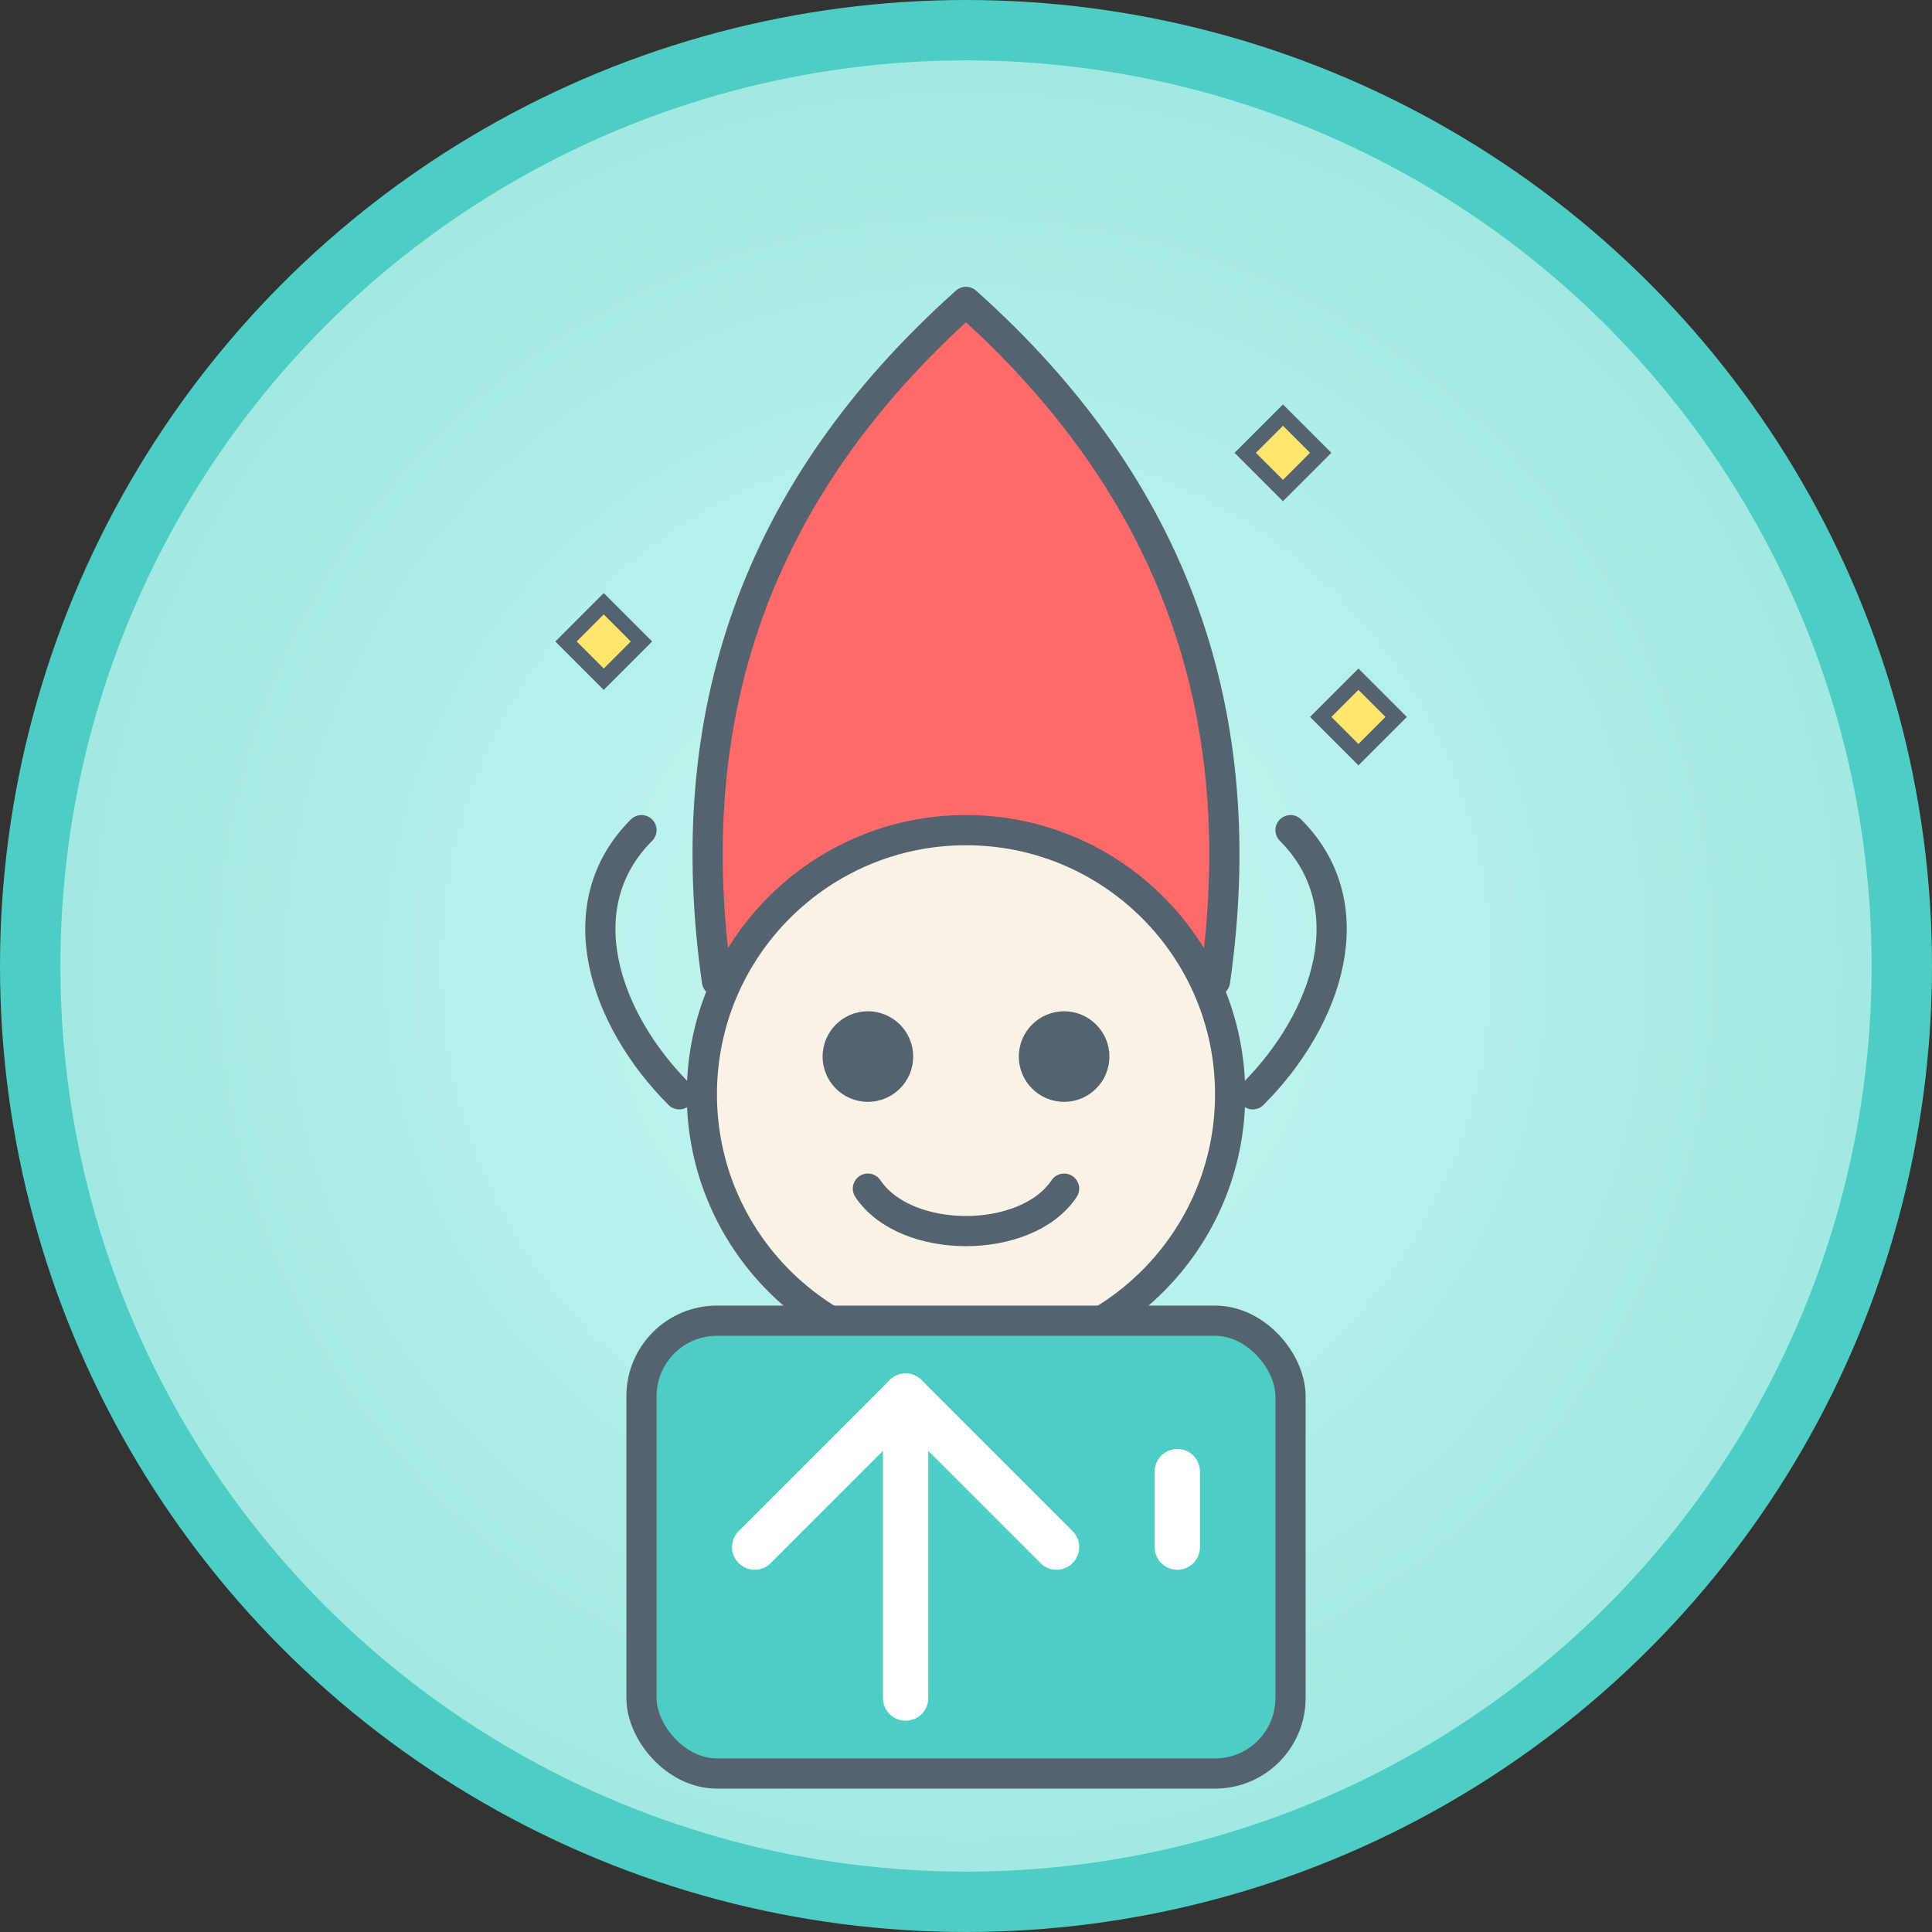 <?xml version="1.0" encoding="UTF-8"?>
<svg width="512" height="512" viewBox="0 0 512 512" fill="none" xmlns="http://www.w3.org/2000/svg">
  <rect x="0" y="0" width="512" height="512" fill="#333333" stroke="none"/>
  <!-- Background circle with gradient -->
  <circle cx="256" cy="256" r="248" fill="url(#paint0_radial)" stroke="#4ECDC4" stroke-width="16"/>
  
  <!-- Elf hat -->
  <path d="M256 80C200 130 180 190 190 260C240 240 272 240 322 260C332 190 312 130 256 80Z" fill="#FF6B6B" stroke="#556270" stroke-width="8" stroke-linejoin="round"/>
  
  <!-- Elf face -->
  <circle cx="256" cy="290" r="70" fill="#F8F3E6" stroke="#556270" stroke-width="8"/>
  
  <!-- Eyes -->
  <circle cx="230" cy="280" r="12" fill="#556270"/>
  <circle cx="282" cy="280" r="12" fill="#556270"/>
  
  <!-- Smile -->
  <path d="M230 315C240 330 272 330 282 315" stroke="#556270" stroke-width="8" stroke-linecap="round"/>
  
  <!-- Elf ears -->
  <path d="M180 290C160 270 150 240 170 220" stroke="#556270" stroke-width="8" stroke-linecap="round"/>
  <path d="M332 290C352 270 362 240 342 220" stroke="#556270" stroke-width="8" stroke-linecap="round"/>
  
  <!-- Image frame -->
  <rect x="170" y="350" width="172" height="120" rx="20" fill="#4ECDC4" stroke="#556270" stroke-width="8"/>
  
  <!-- Image compression visual (arrows) -->
  <path d="M200 410L240 370L280 410" stroke="white" stroke-width="12" stroke-linecap="round" stroke-linejoin="round"/>
  <path d="M240 370L240 450" stroke="white" stroke-width="12" stroke-linecap="round"/>
  <path d="M312 410L312 390" stroke="white" stroke-width="12" stroke-linecap="round"/>
  
  <!-- Star sparkles -->
  <path d="M150 170L160 180L170 170L160 160L150 170Z" fill="#FFE66D" stroke="#556270" stroke-width="4"/>
  <path d="M350 190L360 200L370 190L360 180L350 190Z" fill="#FFE66D" stroke="#556270" stroke-width="4"/>
  <path d="M330 120L340 130L350 120L340 110L330 120Z" fill="#FFE66D" stroke="#556270" stroke-width="4"/>
  
  <!-- Gradients -->
  <defs>
    <radialGradient id="paint0_radial" cx="0" cy="0" r="1" gradientUnits="userSpaceOnUse" gradientTransform="translate(256 256) rotate(90) scale(248)">
      <stop offset="0" stop-color="#C7F9F0"/>
      <stop offset="1" stop-color="#A1E8E1"/>
    </radialGradient>
  </defs>
</svg>